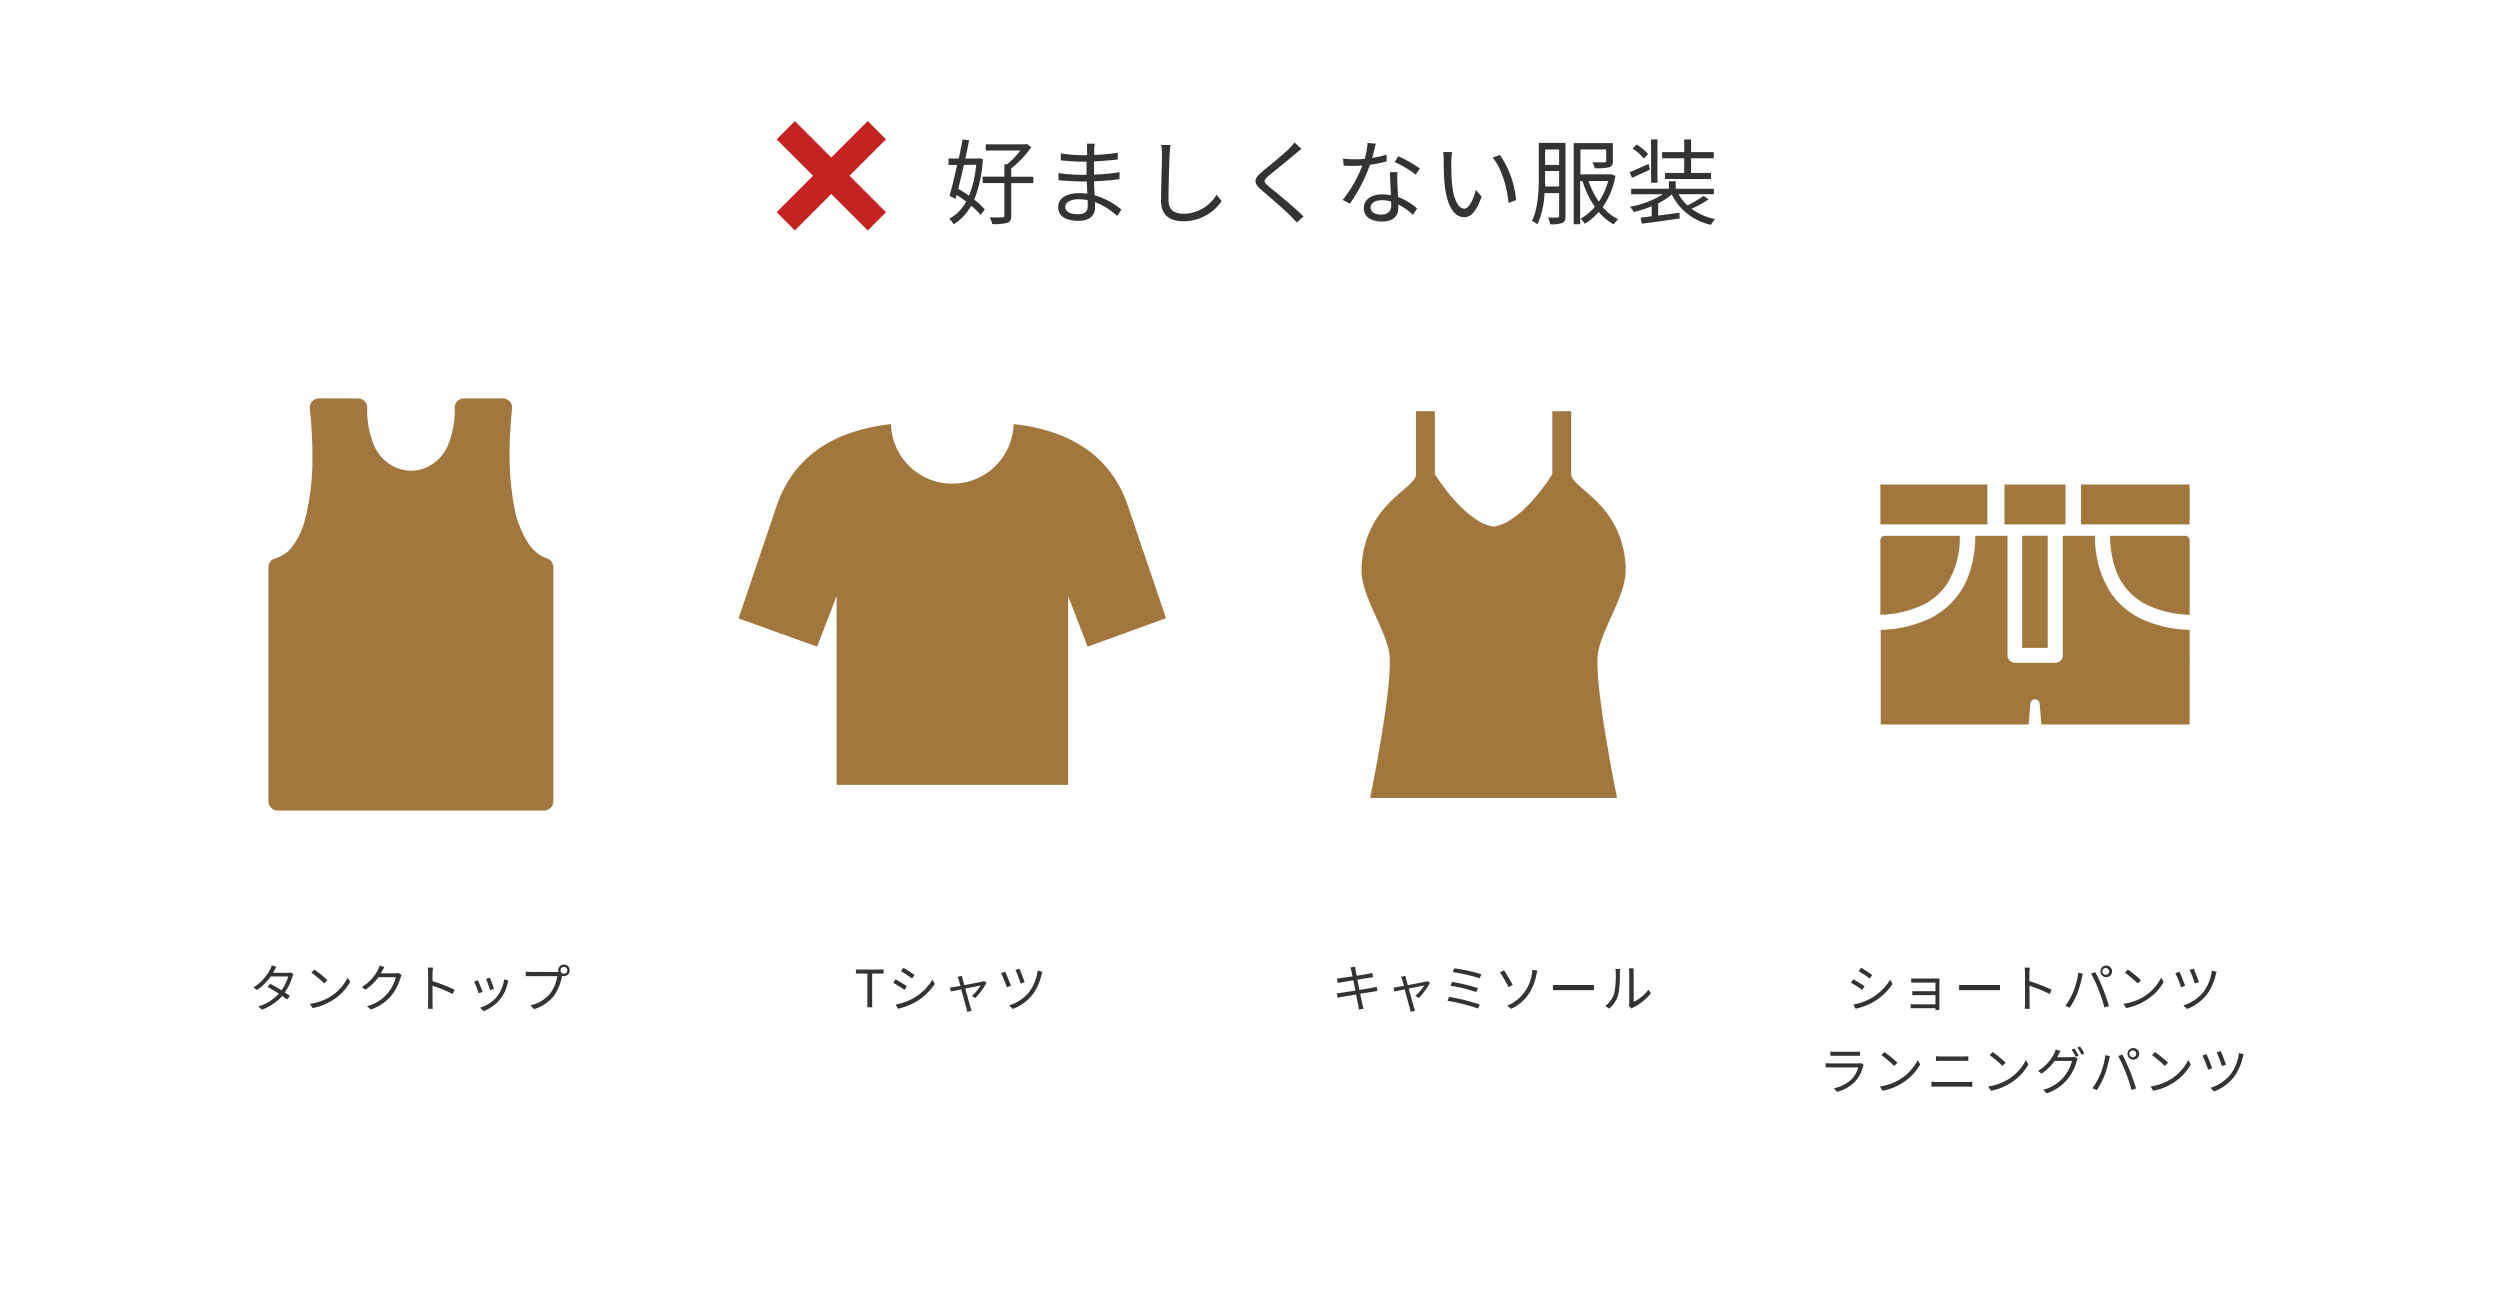 <svg xmlns="http://www.w3.org/2000/svg" width="485" height="250" viewBox="0 0 485 250"><title>manor_bad</title><g id="レイヤー_2" data-name="レイヤー 2"><g id="レイヤー_1-2" data-name="レイヤー 1"><rect width="485" height="250" style="fill:#fff"/><path d="M190.67,30.88A24,24,0,0,1,189,38.73a12.91,12.91,0,0,1,2.05,1.91l-.81,1.06a13.2,13.2,0,0,0-1.84-1.8A9.64,9.64,0,0,1,185,43.52a5.28,5.28,0,0,0-.83-1.08,7.94,7.94,0,0,0,3.26-3.35c-.6-.45-1.23-.88-1.86-1.28l-.2.76L184.21,38c.43-1.55,1-3.76,1.47-6H184V30.75h2c.28-1.29.54-2.57.73-3.69l1.28.15c-.21,1.1-.46,2.3-.74,3.54h2.44l.23-.05ZM187,32c-.37,1.6-.74,3.2-1.1,4.63.68.39,1.4.84,2.09,1.33a20.61,20.61,0,0,0,1.38-6Zm13.46,3.53h-4.28v6.28c0,.81-.18,1.21-.76,1.42a10.13,10.13,0,0,1-2.92.24,5.05,5.05,0,0,0-.5-1.3c1.13,0,2.14,0,2.45,0s.4-.11.4-.38V35.51h-4.22V34.27h4.22v-2.4h.54a17.49,17.49,0,0,0,2.57-2.66h-6.73V28h7.7l.27-.09.88.65a20.34,20.34,0,0,1-3.9,4.12v1.61h4.28Z" style="fill:#333"/><path d="M216.74,41.9a13.42,13.42,0,0,0-4.3-2.68c0,.45,0,.84,0,1.11,0,1.23-.83,2.51-3.15,2.51-2.56,0-4-.92-4-2.65s1.57-2.72,4.14-2.72a10.48,10.48,0,0,1,1.5.11c0-.79-.08-1.64-.09-2.38h-1c-1.23,0-3.21-.11-4.49-.25V33.58a31.28,31.28,0,0,0,4.49.34h.95V31.37H210c-1.24,0-3.13-.15-4.2-.27V29.76a28.16,28.16,0,0,0,4.18.35h.92V28.94c0-.29,0-.81-.05-1.07h1.53a8.42,8.42,0,0,0-.1,1.19c0,.22,0,.56,0,1a39.64,39.64,0,0,0,4.57-.43l0,1.31c-1.41.15-2.94.29-4.61.38v2.56a45.9,45.9,0,0,0,4.95-.47l0,1.35c-1.68.22-3.26.34-4.95.42,0,.91.09,1.85.12,2.7a14.54,14.54,0,0,1,5.19,2.77ZM211,38.82a8.91,8.91,0,0,0-1.73-.16c-1.69,0-2.61.65-2.61,1.46s.7,1.44,2.47,1.44c1,0,1.89-.31,1.89-1.53C211.05,39.72,211,39.31,211,38.82Z" style="fill:#333"/><path d="M227.09,28.14c-.1.58-.15,1.21-.19,1.79-.07,2-.21,6.23-.21,8.89,0,2,1.26,2.65,2.92,2.65A7.47,7.47,0,0,0,236,37.78L237,39a8.91,8.91,0,0,1-7.44,3.92c-2.56,0-4.32-1.08-4.32-4,0-2.64.18-7.14.18-9a9.79,9.79,0,0,0-.16-1.8Z" style="fill:#333"/><path d="M252.49,28.88c-.4.29-.94.76-1.23,1-1.24,1.06-3.8,3.11-5.11,4.2-1.08.93-1.08,1.2.07,2.16,1.62,1.29,4.92,4,6.66,5.76l-1.29,1.17c-.36-.43-.85-.88-1.23-1.3-1-1-3.94-3.58-5.62-5s-1.49-2.21.13-3.56c1.33-1.14,4-3.26,5.24-4.49a8.14,8.14,0,0,0,1-1.19Z" style="fill:#333"/><path d="M269,31.31a20.79,20.79,0,0,1-3.22.65,31.9,31.9,0,0,1-3.89,7.54l-1.41-.71a25.47,25.47,0,0,0,3.82-6.67c-.52,0-1,.06-1.57.06s-1.4,0-2.07-.06l-.1-1.35a16.65,16.65,0,0,0,2.19.13c.63,0,1.3,0,2-.09a14.94,14.94,0,0,0,.56-3.08l1.6.14c-.18.65-.41,1.73-.7,2.76A18.58,18.58,0,0,0,269,30Zm2.09,2.07a17.93,17.93,0,0,0,0,1.93c0,.65.09,1.82.13,2.9a12.13,12.13,0,0,1,3.69,2.23l-.78,1.23a12.2,12.2,0,0,0-2.86-2c0,.27,0,.52,0,.72,0,1.42-.94,2.59-3.13,2.59-2,0-3.57-.81-3.57-2.57s1.55-2.7,3.57-2.7a8.29,8.29,0,0,1,1.69.16c-.06-1.46-.15-3.2-.18-4.45Zm-1.21,5.71a6.58,6.58,0,0,0-1.8-.25c-1.31,0-2.18.59-2.18,1.4s.67,1.39,2.06,1.39,1.94-.81,1.94-1.69C269.89,39.7,269.89,39.42,269.87,39.09Zm4.76-5.22a21.88,21.88,0,0,0-4.07-2.45l.7-1.12a27.17,27.17,0,0,1,4.18,2.38Z" style="fill:#333"/><path d="M281.55,31.31c0,1.12,0,2.76.13,4.22.29,3,1.15,4.95,2.41,4.95.92,0,1.75-1.84,2.22-3.64l1.13,1.3c-1.06,3-2.16,4-3.38,4-1.68,0-3.3-1.68-3.79-6.3a47,47,0,0,1-.19-4.76,9.47,9.47,0,0,0-.11-1.58l1.73,0A16.13,16.13,0,0,0,281.55,31.31Zm12.57,7.49-1.46.58c-.3-3.21-1.38-6.73-3.08-8.82l1.41-.49A18.37,18.37,0,0,1,294.12,38.8Z" style="fill:#333"/><path d="M303.71,41.9c0,.72-.14,1.12-.61,1.35a5.93,5.93,0,0,1-2.38.25,4.27,4.27,0,0,0-.39-1.28c.82,0,1.58,0,1.8,0s.34-.09.34-.34V37.45h-2.83a17.32,17.32,0,0,1-1.35,6.07,4.26,4.26,0,0,0-1.1-.65c1.25-2.52,1.34-6.08,1.34-8.73V27.71h5.18Zm-1.24-5.73v-3h-2.72v1c0,.61,0,1.31,0,2ZM299.75,29v3h2.72V29Zm13.65,5.12a15.4,15.4,0,0,1-2.47,6.07,9.68,9.68,0,0,0,3,2.35,5,5,0,0,0-.87,1,10.77,10.77,0,0,1-2.91-2.43,10.48,10.48,0,0,1-2.72,2.3,5,5,0,0,0-.79-1,9.89,9.89,0,0,0,2.75-2.28,19.07,19.07,0,0,1-2.39-5h-.45V43.5H305.3V27.77h7.6v3.45c0,.69-.17,1-.71,1.23a11.17,11.17,0,0,1-2.82.18,4.08,4.08,0,0,0-.44-1.14c1.1,0,2,0,2.31,0s.36-.07.36-.28V29h-5v4.82h5.83l.23,0Zm-5.22,1a15.39,15.39,0,0,0,2,4,13.5,13.5,0,0,0,1.8-4Z" style="fill:#333"/><path d="M320.09,32.9c-1.19.56-2.43,1.13-3.47,1.6l-.47-1.1c1-.38,2.3-1,3.67-1.6Zm11.38,5.78a23.75,23.75,0,0,1-3.31,1.83,11.69,11.69,0,0,0,4.57,2,4.37,4.37,0,0,0-.79,1.1,11,11,0,0,1-7.62-5.89h0a12.75,12.75,0,0,1-2.63,1.73v2.37l4.12-.55.05,1.11c-2.62.38-5.38.78-7.34,1l-.24-1.15,2.15-.27V40a19.54,19.54,0,0,1-3.48,1.12,4.78,4.78,0,0,0-.75-1,18.38,18.38,0,0,0,6.41-2.43h-6.16V36.61h7.31V35.17h1.33v1.44h7.4v1.06h-6.84a8.45,8.45,0,0,0,1.73,2.18A23.62,23.62,0,0,0,330.5,38ZM318.9,30.74a10.28,10.28,0,0,0-2.18-1.93l.81-.76a10,10,0,0,1,2.22,1.84Zm2.65,4.71h-1.24v-8.4h1.24Zm5.19-4.75h-4.29V29.51h4.29V27.05h1.33v2.46h4.41V30.7h-4.41v2.85h3.87v1.17H323V33.55h3.73Z" style="fill:#333"/><rect x="148.78" y="31.6" width="25" height="5" transform="translate(71.35 -104.05) rotate(45)" style="fill:#c62222"/><rect x="148.78" y="31.6" width="25" height="5" transform="translate(299.43 -55.84) rotate(135)" style="fill:#c62222"/><path d="M56.93,189a4.38,4.38,0,0,0-.23.54,10.17,10.17,0,0,1-1.46,3c.38.24.72.47,1,.65l-.55.71c-.24-.18-.57-.42-.95-.68a9.56,9.56,0,0,1-3.92,2.65l-.72-.62a8.67,8.67,0,0,0,4-2.48c-.79-.51-1.63-1-2.19-1.32l.51-.59c.58.3,1.42.78,2.2,1.25a8.36,8.36,0,0,0,1.29-2.67h-3.4a10.85,10.85,0,0,1-2.65,2.63l-.67-.52a8.92,8.92,0,0,0,3.21-3.47,4.3,4.3,0,0,0,.32-.8l.9.29c-.16.26-.34.6-.44.79s-.13.24-.21.37h2.73a1.76,1.76,0,0,0,.66-.1Z" style="fill:#333"/><path d="M64.12,193.33a9.42,9.42,0,0,0,3.34-3.68l.48.85A9.87,9.87,0,0,1,64.58,194a10.78,10.78,0,0,1-3.93,1.56l-.53-.82A10.33,10.33,0,0,0,64.12,193.33Zm-.59-3.17-.63.63a20.77,20.77,0,0,0-2.49-2.09l.57-.61A21.9,21.9,0,0,1,63.53,190.16Z" style="fill:#333"/><path d="M77.93,189.17a4.27,4.27,0,0,0-.24.53,9.74,9.74,0,0,1-1.77,3.44,8.76,8.76,0,0,1-4,2.71l-.72-.65a7.7,7.7,0,0,0,5.58-5.62H73.42A9.92,9.92,0,0,1,70.89,192l-.69-.52a8.17,8.17,0,0,0,3.14-3.38,3,3,0,0,0,.31-.79l.93.31c-.17.26-.35.59-.45.78a4.49,4.49,0,0,1-.24.42h2.72a1.91,1.91,0,0,0,.65-.09Z" style="fill:#333"/><path d="M87.84,192.85a26.22,26.22,0,0,0-3.93-1.61v3.3c0,.31,0,.84.06,1.17H83a10.9,10.9,0,0,0,.06-1.17v-5.82a6.31,6.31,0,0,0-.08-1h1c0,.31-.07.74-.07,1v1.63A32.5,32.5,0,0,1,88.18,192Z" style="fill:#333"/><path d="M93.63,192.42l-.76.28a17.89,17.89,0,0,0-.89-2.25l.74-.29C92.92,190.59,93.44,191.9,93.63,192.42Zm5-2.2c-.07.21-.11.37-.15.5a7.36,7.36,0,0,1-4.68,5.44l-.66-.68a6.69,6.69,0,0,0,3.25-2.11A6.86,6.86,0,0,0,97.8,190Zm-2.83,1.6-.74.26a18.85,18.85,0,0,0-.78-2.17l.73-.25C95.21,190.06,95.7,191.38,95.83,191.82Z" style="fill:#333"/><path d="M108,188.57h.33a1.12,1.12,0,1,1,1.07.8,1.21,1.21,0,0,1-.38-.06l0,.11a9.94,9.94,0,0,1-1.49,3.69,7.7,7.7,0,0,1-3.94,2.66l-.68-.75a6.56,6.56,0,0,0,3.9-2.39,7.61,7.61,0,0,0,1.31-3.26H103c-.39,0-.74,0-1,0v-.88a10,10,0,0,0,1,.06Zm2.06-.33a.66.66,0,1,0-1.32,0,.66.66,0,0,0,1.32,0Z" style="fill:#333"/><path d="M106.15,108.34a7.29,7.29,0,0,1-3.51-2.7,19.74,19.74,0,0,1-3-8,53.86,53.86,0,0,1-.78-9.6c0-2.47.12-4.67.25-6.25.06-.78.13-1.42.17-1.85,0-.21,0-.38.06-.49l0-.16a1.78,1.78,0,0,0-1.77-2H90a1.79,1.79,0,0,0-1.78,1.78,17.72,17.72,0,0,1-1.28,7.23,8.16,8.16,0,0,1-4.14,4.34,7.69,7.69,0,0,1-3,.69h-.2a7.94,7.94,0,0,1-4.4-1.55,8.58,8.58,0,0,1-2.68-3.48,17.72,17.72,0,0,1-1.28-7.23,1.76,1.76,0,0,0-.53-1.26,1.8,1.8,0,0,0-1.26-.52H61.89a1.8,1.8,0,0,0-1.34.6,1.76,1.76,0,0,0-.43,1.41l0,.16a82.36,82.36,0,0,1,.48,8.83,47.09,47.09,0,0,1-1.5,12.8,15,15,0,0,1-2.31,4.84,6.32,6.32,0,0,1-3.41,2.39A1.79,1.79,0,0,0,52.08,110v45.45a1.79,1.79,0,0,0,1.78,1.79h51.7a1.78,1.78,0,0,0,1.78-1.79V110A1.78,1.78,0,0,0,106.15,108.34Z" style="fill:#a2773e"/><path d="M168.27,188.87h-2.22v-.78h5.37v.78H169.2v6.54h-.93Z" style="fill:#333"/><path d="M175.93,191.34l-.46.7a21.92,21.92,0,0,0-2.18-1.37l.44-.68C174.33,190.31,175.49,191,175.93,191.34Zm1.16,2.37a10.1,10.1,0,0,0,3.79-3.65l.48.82a11.75,11.75,0,0,1-3.84,3.58,12.76,12.76,0,0,1-3.32,1.23l-.46-.81A10.88,10.88,0,0,0,177.09,193.71Zm.32-4.56-.47.68c-.48-.36-1.56-1.08-2.15-1.42l.45-.67C175.83,188.07,177,188.83,177.41,189.15Z" style="fill:#333"/><path d="M191.38,190.67a13.83,13.83,0,0,1-2.13,2.92l-.71-.35a9.51,9.51,0,0,0,1.72-2.06l-3,.6c.4,1.44.89,3.2,1,3.63l.22.68-.85.22a5.14,5.14,0,0,0-.15-.72c-.13-.45-.61-2.22-1-3.65l-2,.41-.2-.76c.28,0,.53-.06.83-.11l1.22-.22c-.15-.53-.27-1-.33-1.15a3,3,0,0,0-.23-.6l.85-.21c0,.17.08.39.14.64l.32,1.18c1.42-.27,3.12-.6,3.46-.68a2.11,2.11,0,0,0,.38-.12Z" style="fill:#333"/><path d="M196.12,191.25l-.79.28a24.7,24.7,0,0,0-1.12-2.74l.79-.29C195.26,189.06,195.89,190.59,196.12,191.25Zm6.11-2.71a4.66,4.66,0,0,0-.18.57,10.48,10.48,0,0,1-1.66,3.75,8.83,8.83,0,0,1-3.92,2.88l-.69-.7a8,8,0,0,0,3.93-2.65,9,9,0,0,0,1.6-4.11Zm-3.45,2-.78.27a26,26,0,0,0-1-2.64l.77-.26C198,188.38,198.61,190,198.78,190.53Z" style="fill:#333"/><path d="M226.2,119.93S219,98.68,219,98.67h0c-2.55-8-8.77-14.9-22.36-16.39a11.9,11.9,0,0,1-23.79,0C159.24,83.79,153,90.75,150.48,98.7h0s-7.2,21.27-7.2,21.27l15.23,5.48,3.79-9.8v36.61l44.92,0,0-36.61,3.79,9.8Z" style="fill:#a2773e"/><path d="M267.24,192.26c-.21,0-.53.07-.9.13l-2.46.39c.2,1,.36,1.77.41,2s.15.63.24.91l-.91.17c-.05-.34-.08-.64-.15-.94s-.2-1-.39-2l-2.69.46c-.39.06-.66.12-.88.17l-.18-.86c.23,0,.62-.05.88-.09l2.73-.42-.4-2-2.2.36a7.48,7.48,0,0,0-.81.17l-.17-.9c.25,0,.51,0,.83-.07s1.26-.17,2.2-.32c-.11-.54-.18-.93-.21-1.05a4.68,4.68,0,0,0-.19-.68l.9-.16c0,.19.06.47.09.69s.09.52.21,1.08l2.31-.39a6.27,6.27,0,0,0,.71-.17l.17.84-.72.1-2.33.37.4,2,2.47-.42c.38-.08.66-.14.87-.2Z" style="fill:#333"/><path d="M277.41,190.67a13.83,13.83,0,0,1-2.13,2.92l-.71-.35a9.51,9.51,0,0,0,1.72-2.06l-3,.6c.4,1.44.89,3.2,1,3.63l.22.68-.85.22a5.14,5.14,0,0,0-.15-.72c-.13-.45-.61-2.22-1-3.65l-2,.41-.2-.76c.28,0,.53-.06.83-.11l1.22-.22c-.15-.53-.27-1-.33-1.15a3,3,0,0,0-.23-.6l.85-.21c0,.17.08.39.14.64l.32,1.18c1.42-.27,3.12-.6,3.46-.68a2.11,2.11,0,0,0,.38-.12Z" style="fill:#333"/><path d="M287.08,194.89l-.34.77a33.49,33.49,0,0,0-5.92-1.5l.31-.76A35.21,35.21,0,0,1,287.08,194.89Zm-.36-3.2-.32.77a29.27,29.27,0,0,0-5-1.22l.3-.75A35.61,35.61,0,0,1,286.72,191.69Zm.66-2.68-.32.77a33.1,33.1,0,0,0-5.22-1.19l.29-.74A35.44,35.44,0,0,1,287.38,189Z" style="fill:#333"/><path d="M291.79,188.23c.44.65,1.32,2.19,1.68,2.84l-.8.45a26.36,26.36,0,0,0-1.67-2.88Zm4.14,4a8.25,8.25,0,0,0,1.25-3.26,4.34,4.34,0,0,0,.08-.82l1,.14c-.08.26-.16.61-.2.79a10.26,10.26,0,0,1-1.37,3.57,8.3,8.3,0,0,1-3.54,3.07l-.75-.63A7.61,7.61,0,0,0,295.93,192.19Z" style="fill:#333"/><path d="M301.28,191.09c.3,0,.83,0,1.39,0h5.48c.5,0,.86,0,1.08,0v1c-.2,0-.62,0-1.07,0h-5.49c-.55,0-1.08,0-1.39,0Z" style="fill:#333"/><path d="M311.42,195.15a4.72,4.72,0,0,0,1.74-2.45,17.9,17.9,0,0,0,.3-4,3.68,3.68,0,0,0-.07-.73h.92c0,.12-.05.42-.05.72a21.88,21.88,0,0,1-.31,4.25,5.49,5.49,0,0,1-1.78,2.73Zm4.58,0a2.38,2.38,0,0,0,.07-.56v-6a4.89,4.89,0,0,0-.06-.74h.92a6.36,6.36,0,0,0,0,.74v5.76A7.55,7.55,0,0,0,319.8,192l.48.68a9.91,9.91,0,0,1-3.41,2.76,2,2,0,0,0-.34.23Z" style="fill:#333"/><path d="M310.1,126.13c1.22-5.28,5.61-11,5.28-16.27-.76-12.48-10.57-15-10.57-17.89V79.77h-3.66V92s-5.69,9.35-11.39,10.17C284.07,101.32,278.37,92,278.37,92V79.77h-3.66V92c0,2.85-9.8,5.41-10.57,17.89-.33,5.28,4.07,11,5.29,16.27s-3.62,28.64-3.62,28.64h47.9S308.88,131.42,310.1,126.13Z" style="fill:#a2773e"/><path d="M361.73,191.34l-.46.7a21.75,21.75,0,0,0-2.17-1.37l.43-.68C360.13,190.31,361.29,191,361.73,191.34Zm1.16,2.37a10.1,10.1,0,0,0,3.79-3.65l.48.82a11.75,11.75,0,0,1-3.84,3.58,12.76,12.76,0,0,1-3.32,1.23l-.45-.81A10.91,10.91,0,0,0,362.89,193.71Zm.32-4.56-.47.68c-.48-.36-1.56-1.08-2.15-1.42l.45-.67C361.63,188.07,362.78,188.83,363.21,189.15Z" style="fill:#333"/><path d="M375.48,196c0-.09,0-.25,0-.41h-4c-.31,0-.66,0-.81,0v-.8a6.73,6.73,0,0,0,.81.05h4v-1.78h-3.61l-.89,0v-.77c.18,0,.54,0,.88,0h3.62v-1.67h-3.71l-1,0v-.78c.19,0,.76,0,1,0h3.87l.61,0c0,.11,0,.32,0,.51v5c0,.16,0,.4,0,.54Z" style="fill:#333"/><path d="M380.06,191.09c.3,0,.83,0,1.38,0h5.48c.5,0,.86,0,1.08,0v1c-.2,0-.62,0-1.07,0h-5.49c-.54,0-1.08,0-1.38,0Z" style="fill:#333"/><path d="M397.66,192.85a26.22,26.22,0,0,0-3.93-1.61v3.3c0,.31,0,.84.06,1.17h-1a10.9,10.9,0,0,0,.06-1.17v-5.82a6.31,6.31,0,0,0-.08-1h1c0,.31-.07.74-.07,1v1.63A32.5,32.5,0,0,1,398,192Z" style="fill:#333"/><path d="M403.19,188.71l.89.18c-.06.22-.14.51-.18.73a22.23,22.23,0,0,1-.91,3.12,15,15,0,0,1-1.46,2.74l-.85-.36a13,13,0,0,0,1.53-2.71A15.29,15.29,0,0,0,403.19,188.71Zm2.49.16.81-.27a32.33,32.33,0,0,1,1.46,3.16c.41,1,.94,2.52,1.2,3.41l-.89.29a30.48,30.48,0,0,0-1.13-3.43A25.57,25.57,0,0,0,405.68,188.87Zm2.83-1.55a1.13,1.13,0,1,1,0,2.25,1.13,1.13,0,0,1,0-2.25Zm0,1.79a.67.67,0,0,0,.67-.66.68.68,0,0,0-.67-.67.67.67,0,0,0-.65.67A.66.66,0,0,0,408.51,189.11Z" style="fill:#333"/><path d="M415.94,193.33a9.42,9.42,0,0,0,3.34-3.68l.48.85A9.87,9.87,0,0,1,416.4,194a10.78,10.78,0,0,1-3.93,1.56l-.52-.82A10.34,10.34,0,0,0,415.94,193.33Zm-.59-3.17-.63.63a21.44,21.44,0,0,0-2.48-2.09l.56-.61A21.9,21.9,0,0,1,415.35,190.16Z" style="fill:#333"/><path d="M423.92,191.25l-.79.28a22.94,22.94,0,0,0-1.11-2.74l.78-.29C423.07,189.06,423.69,190.59,423.92,191.25Zm6.11-2.71a4.66,4.66,0,0,0-.18.57,10.48,10.48,0,0,1-1.66,3.75,8.83,8.83,0,0,1-3.92,2.88l-.69-.7a8,8,0,0,0,3.93-2.65,9,9,0,0,0,1.6-4.11Zm-3.45,2-.78.27a26,26,0,0,0-1-2.64l.77-.26C425.81,188.38,426.41,190,426.58,190.53Z" style="fill:#333"/><path d="M361.56,206.61a1.75,1.75,0,0,0-.13.29,6.89,6.89,0,0,1-1.46,2.84,7.34,7.34,0,0,1-3.58,2.08l-.62-.71a6.8,6.8,0,0,0,3.52-1.82,5.11,5.11,0,0,0,1.19-2.21h-5.31l-1,0v-.84a9,9,0,0,0,1,.06h5.27a1.33,1.33,0,0,0,.55-.08ZM355.09,204a6.25,6.25,0,0,0,.9.05h3.93a6.23,6.23,0,0,0,.91-.05v.83c-.24,0-.58,0-.92,0H356c-.31,0-.63,0-.9,0Z" style="fill:#333"/><path d="M368.69,209.33a9.42,9.42,0,0,0,3.34-3.68l.48.85a9.87,9.87,0,0,1-3.36,3.54,10.8,10.8,0,0,1-3.92,1.56l-.53-.82A10.34,10.34,0,0,0,368.69,209.33Zm-.59-3.17-.63.63A21.44,21.44,0,0,0,365,204.7l.56-.61A21.9,21.9,0,0,1,368.1,206.16Z" style="fill:#333"/><path d="M374.71,209.85c.34,0,.69.06,1,.06h6a6.84,6.84,0,0,0,.91-.06v1c-.3,0-.64-.05-.91-.05h-6c-.35,0-.7,0-1,.05Zm.86-4.94c.31,0,.65.05,1,.05h4.29a9.61,9.61,0,0,0,1-.05v.9c-.28,0-.66,0-1,0h-4.28c-.35,0-.68,0-1,0Z" style="fill:#333"/><path d="M389.69,209.33a9.42,9.42,0,0,0,3.34-3.68l.48.85a9.87,9.87,0,0,1-3.36,3.54,10.8,10.8,0,0,1-3.92,1.56l-.53-.82A10.34,10.34,0,0,0,389.69,209.33Zm-.59-3.17-.63.63A21.44,21.44,0,0,0,386,204.7l.56-.61A21.9,21.9,0,0,1,389.1,206.16Z" style="fill:#333"/><path d="M401.78,205.1a1.91,1.91,0,0,0,.65-.09l.66.4a3.14,3.14,0,0,0-.23.53,9.66,9.66,0,0,1-1.77,3.44,8.9,8.9,0,0,1-4,2.72l-.72-.66a8.08,8.08,0,0,0,4-2.5,8,8,0,0,0,1.59-3.12H398.6a9.75,9.75,0,0,1-2.53,2.46l-.69-.51a8.41,8.41,0,0,0,3.13-3.38,3.71,3.71,0,0,0,.31-.8l.92.31c-.16.26-.34.6-.44.78s-.15.28-.23.42Zm.65-1.68a14.17,14.17,0,0,1,.82,1.37l-.54.24a11.31,11.31,0,0,0-.81-1.38Zm1.1-.4a12.4,12.4,0,0,1,.83,1.36l-.53.24a10.39,10.39,0,0,0-.83-1.37Z" style="fill:#333"/><path d="M408.44,204.71l.89.18c-.06.22-.14.51-.18.73a22.23,22.23,0,0,1-.91,3.12,15,15,0,0,1-1.46,2.74l-.85-.36a13,13,0,0,0,1.53-2.71A15.29,15.29,0,0,0,408.44,204.71Zm2.49.16.81-.27a32.33,32.33,0,0,1,1.46,3.16c.41,1,.94,2.51,1.2,3.41l-.89.29a29.83,29.83,0,0,0-1.13-3.43A25.57,25.57,0,0,0,410.93,204.87Zm2.83-1.55a1.13,1.13,0,1,1,0,2.25,1.13,1.13,0,0,1,0-2.25Zm0,1.79a.67.67,0,0,0,.67-.66.68.68,0,0,0-.67-.67.67.67,0,0,0-.65.67A.66.66,0,0,0,413.76,205.11Z" style="fill:#333"/><path d="M421.19,209.33a9.42,9.42,0,0,0,3.34-3.68l.48.85a9.87,9.87,0,0,1-3.36,3.54,10.78,10.78,0,0,1-3.93,1.56l-.52-.82A10.34,10.34,0,0,0,421.19,209.33Zm-.59-3.17-.63.63a21.44,21.44,0,0,0-2.48-2.09l.56-.61A21.9,21.9,0,0,1,420.6,206.16Z" style="fill:#333"/><path d="M429.17,207.25l-.79.28a22.94,22.94,0,0,0-1.11-2.74l.78-.29C428.32,205.06,428.94,206.59,429.17,207.25Zm6.11-2.71a4.66,4.66,0,0,0-.18.57,10.48,10.48,0,0,1-1.66,3.75,8.83,8.83,0,0,1-3.92,2.88l-.69-.7a8.08,8.08,0,0,0,3.93-2.65,9,9,0,0,0,1.6-4.11Zm-3.45,2-.78.27a26,26,0,0,0-1-2.64l.77-.26C431.06,204.38,431.66,206,431.83,206.53Z" style="fill:#333"/><rect x="388.86" y="93.99" width="11.84" height="7.74" style="fill:#a2773e"/><rect x="364.79" y="93.99" width="20.76" height="7.74" style="fill:#a2773e"/><rect x="403.71" y="93.99" width="21.08" height="7.74" style="fill:#a2773e"/><rect x="392.31" y="103.94" width="4.95" height="21.75" style="fill:#a2773e"/><path d="M423.89,103.94H409.37a19.29,19.29,0,0,0,1.11,6.68,12.07,12.07,0,0,0,6.24,6.82,20.64,20.64,0,0,0,8.07,1.83V104.83A.89.89,0,0,0,423.89,103.94Z" style="fill:#a2773e"/><path d="M377.8,113.17a17,17,0,0,0,2.4-9.23H365.68a.89.89,0,0,0-.89.89v14.44a20.68,20.68,0,0,0,8.07-1.83A12,12,0,0,0,377.8,113.17Z" style="fill:#a2773e"/><path d="M393.55,140.55l.35-4.06a.88.88,0,0,1,.89-.82.89.89,0,0,1,.89.82l.35,4.06h28.76V122.2a23.71,23.71,0,0,1-9.35-2.13,14.92,14.92,0,0,1-6.11-5.3,19.81,19.81,0,0,1-2.88-10.83h-6.26v23.21a1.48,1.48,0,0,1-.43,1,1.5,1.5,0,0,1-1,.43h-7.87a1.46,1.46,0,0,1-1-.43,1.44,1.44,0,0,1-.43-1V103.94h-6.26a22.12,22.12,0,0,1-1.3,7.72,15.05,15.05,0,0,1-7.7,8.41,23.66,23.66,0,0,1-9.34,2.13v18.35Z" style="fill:#a2773e"/></g></g></svg>